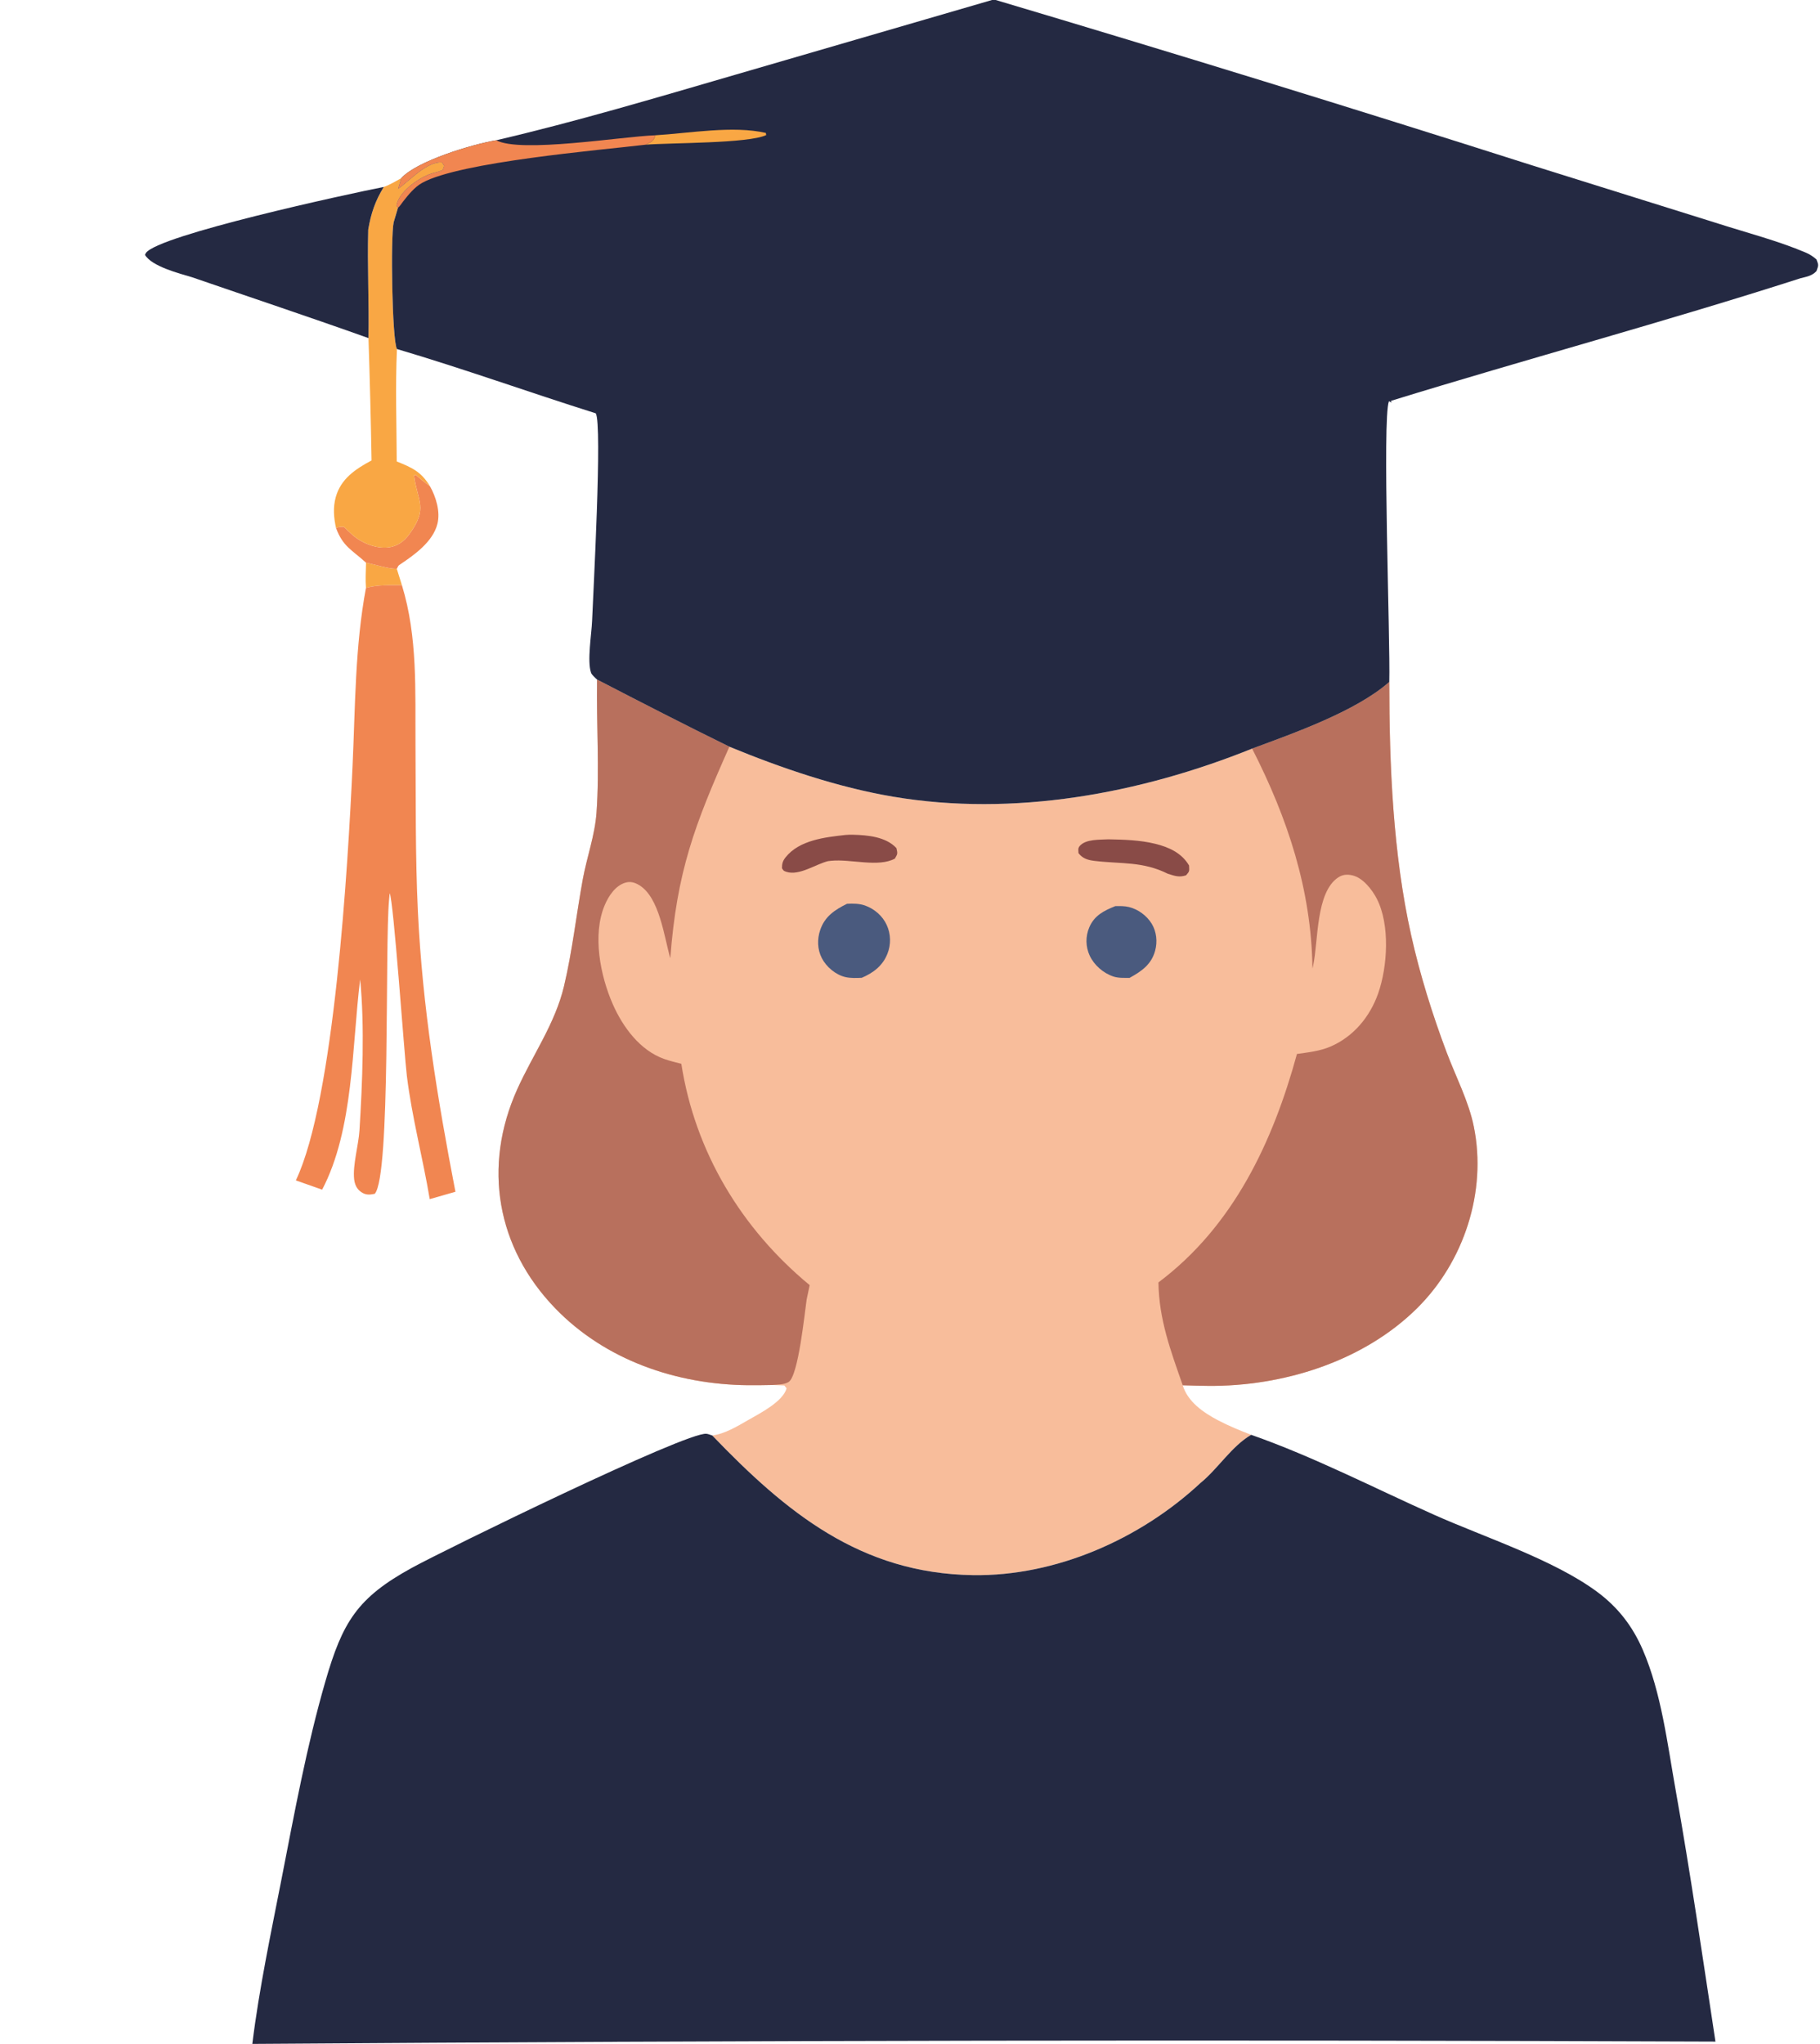 <?xml version="1.0" encoding="UTF-8"?> <svg xmlns="http://www.w3.org/2000/svg" width="431" height="484" viewBox="0 0 431 484" fill="none"><g clip-path="url(#clip0_19_82)"><path d="M86.682 133.223C89.018 133.682 91.618 134.61 93.968 134.674L95.177 138.543C92.295 138.554 89.469 138.432 86.665 139.19C86.503 137.222 86.644 135.198 86.682 133.223Z" fill="#F9A744"></path><path d="M79.573 125C80.332 124.701 80.639 124.711 81.433 124.736C82.133 125.422 82.851 126.089 83.587 126.737C85.706 128.577 89.074 129.928 91.916 129.606C94.024 129.368 95.662 128.21 96.897 126.521C101.483 120.247 98.866 118.823 98.035 112.557L98.466 112.431C99.556 113.394 100.667 114.277 101.835 115.144C103.25 117.652 104.314 121.144 103.586 124.025C102.517 128.255 98.186 131.33 94.802 133.599C94.209 133.996 94.4 133.899 93.969 134.674C91.618 134.61 89.018 133.682 86.682 133.223C83.364 130.189 81.208 129.444 79.573 125Z" fill="#F18651"></path><path d="M95.03 42.187L94.273 44.722C97.021 42.764 101.018 38.278 104.626 38.436L105.204 39.248L104.835 40.264C104.137 40.552 103.543 40.722 102.806 40.903C99.877 41.624 95.684 44.506 94.35 47.298C94.016 47.996 94.038 48.041 93.897 48.689L94.258 49.18L93.229 52.62C92.469 56.134 92.845 80.46 94.002 82.634C93.607 91.469 93.918 100.411 93.952 109.257C97.552 110.691 99.774 111.693 101.835 115.144C100.667 114.277 99.556 113.394 98.466 112.431L98.035 112.557C98.865 118.823 101.483 120.247 96.897 126.521C95.662 128.21 94.024 129.368 91.916 129.606C89.074 129.928 85.706 128.577 83.587 126.737C82.851 126.089 82.133 125.422 81.433 124.736C80.638 124.711 80.332 124.701 79.573 125C79.036 122.591 78.841 120.098 79.51 117.698C80.728 113.326 84.219 111.03 87.99 109.011C87.824 99.354 87.58 89.7 87.259 80.047C87.421 71.483 86.964 62.917 87.2 54.367C87.844 50.54 88.867 47.536 90.888 44.261C92.311 43.773 93.697 42.898 95.03 42.187Z" fill="#F9A744"></path><path d="M90.888 44.261C88.867 47.536 87.844 50.54 87.2 54.367C86.964 62.917 87.421 71.483 87.259 80.047C73.394 75.093 59.408 70.438 45.487 65.642C42.535 64.762 35.93 63.081 34.339 60.343C34.405 60.201 34.453 60.049 34.538 59.917C37.295 55.697 82.707 45.852 90.888 44.261Z" fill="#242942"></path><path d="M86.665 139.19C89.469 138.432 92.295 138.554 95.177 138.543C98.949 150.836 98.302 163.59 98.393 176.318C98.486 189.456 98.338 202.636 98.96 215.762C100.034 238.415 103.561 259.93 107.852 282.154L101.766 283.901C100.138 274.176 97.544 264.477 96.347 254.703C95.722 249.599 93.189 212.836 92.266 211.472C92.256 211.677 92.252 211.882 92.235 212.087C92.21 212.4 92.171 212.712 92.141 213.026C91.102 223.862 92.563 278.386 88.744 282.643C87.511 282.894 86.615 282.968 85.517 282.212C84.454 281.479 83.999 280.39 83.862 279.149C83.498 275.854 84.913 271.073 85.126 267.639C85.82 256.447 86.384 242.951 85.286 231.884C83.32 247.709 83.78 267.38 76.29 281.66L70.066 279.464C79.198 260.249 82.412 204.796 83.494 181.247C84.14 167.189 84.065 153.064 86.665 139.19Z" fill="#F18651"></path><path d="M141.392 160.885C151.808 166.277 162.201 171.623 172.733 176.785C184.991 181.839 198.373 186.4 211.471 188.614C240.041 193.443 269.944 187.927 296.518 177.236C306.377 173.593 321.149 168.39 329.001 161.448C329.002 181.145 329.88 202.114 334.177 221.399C336.269 230.786 339.221 240.228 342.612 249.224C344.759 254.917 347.797 260.724 349.011 266.685C352.159 282.14 346.682 298.764 335.543 309.771C322.768 322.394 303.714 328.278 286.059 328.11C284.068 328.085 282.078 328.039 280.088 327.97C281.254 331.875 284.992 334.444 288.448 336.261C290.954 337.579 293.658 338.686 296.301 339.701C291.663 342.388 288.452 347.732 284.221 351.163C269.972 364.407 250.052 373.214 230.429 372.924C203.741 372.529 186.154 358.039 168.671 339.858C171.746 339.458 174.705 337.617 177.365 336.097C180.054 334.559 185.43 331.815 186.274 328.688L185.735 328.017L182.88 327.904C180.972 327.949 179.064 327.967 177.155 327.956C160.214 327.797 143.343 322.038 131.45 309.714C117.585 295.347 114.272 276.143 122.491 257.885C126.178 249.695 131.46 242.351 133.564 233.487C135.546 225.134 136.466 216.64 138.006 208.213C138.966 202.958 140.877 197.779 141.26 192.432C141.997 182.128 141.218 171.278 141.392 160.885Z" fill="#F8BD9B"></path><path d="M262.485 198.714C266.162 198.78 269.969 198.892 273.556 199.769C276.805 200.563 279.845 201.94 281.583 204.908C281.642 206.253 281.753 206.234 280.878 207.233C279.204 207.792 278.145 207.358 276.542 206.858C270.574 203.899 265.613 204.58 259.304 203.831C257.708 203.642 256.41 203.318 255.395 201.977C255.39 201.297 255.214 200.852 255.686 200.3C257.125 198.616 260.439 198.838 262.485 198.714Z" fill="#894B47"></path><path d="M200.21 197.681C200.825 197.621 201.413 197.613 202.031 197.629C205.491 197.717 209.768 198.101 212.28 200.783C212.578 202.127 212.601 202.075 211.931 203.273C207.986 205.418 201.453 203.323 196.833 203.793L196.114 203.871C193.168 204.589 189.321 207.381 186.242 206.413C185.486 206.175 185.541 206.096 185.182 205.555C185.177 204.478 185.358 203.825 186.044 202.965C189.3 198.883 195.379 198.221 200.21 197.681Z" fill="#894B47"></path><path d="M264.132 214.525C265.202 214.513 266.316 214.487 267.361 214.746C269.536 215.284 271.566 216.777 272.735 218.686C273.891 220.576 274.131 222.964 273.551 225.085C272.654 228.369 270.333 229.951 267.498 231.517C266.241 231.516 264.88 231.591 263.672 231.195C261.3 230.418 259.084 228.494 258.045 226.225C257.926 225.965 257.82 225.7 257.728 225.429C257.636 225.158 257.558 224.883 257.495 224.604C257.432 224.325 257.383 224.044 257.35 223.76C257.316 223.476 257.297 223.191 257.293 222.905C257.289 222.619 257.3 222.334 257.325 222.049C257.351 221.764 257.392 221.482 257.447 221.201C257.502 220.92 257.571 220.643 257.656 220.37C257.74 220.097 257.838 219.828 257.95 219.565C259.15 216.738 261.423 215.609 264.132 214.525Z" fill="#4A5A7E"></path><path d="M200.578 213.979C201.962 213.896 203.519 213.915 204.837 214.382C207.068 215.173 209.011 216.841 209.993 219.009C210.114 219.275 210.222 219.546 210.315 219.823C210.408 220.1 210.488 220.38 210.553 220.665C210.618 220.95 210.669 221.238 210.704 221.527C210.74 221.817 210.761 222.108 210.768 222.401C210.775 222.693 210.766 222.985 210.743 223.276C210.72 223.567 210.683 223.856 210.63 224.143C210.577 224.431 210.511 224.715 210.43 224.996C210.349 225.277 210.253 225.552 210.144 225.823C209.032 228.652 206.787 230.349 204.071 231.498C202.855 231.557 201.464 231.606 200.269 231.342C197.928 230.825 195.683 228.93 194.608 226.82C193.555 224.751 193.494 222.357 194.235 220.179C195.329 216.964 197.668 215.42 200.578 213.979Z" fill="#4A5A7E"></path><path d="M141.392 160.885C151.808 166.277 162.201 171.623 172.733 176.785C164.509 195.215 160.271 206.385 158.738 226.873C157.27 221.814 156.2 212.523 151.393 209.572C150.348 208.931 149.296 208.62 148.081 208.981C145.714 209.684 144.109 212.158 143.204 214.303C140.234 221.337 142.154 231.042 145.142 237.807C147.513 243.175 151.555 248.679 157.277 250.712C158.603 251.183 159.985 251.518 161.349 251.86C164.589 272.703 175.561 290.903 191.742 304.263L191.02 307.688C190.56 310.741 189.075 325.764 186.75 327.195C185.692 327.847 184.099 327.797 182.88 327.904C180.972 327.949 179.064 327.967 177.155 327.956C160.214 327.797 143.343 322.038 131.45 309.714C117.585 295.347 114.272 276.143 122.491 257.885C126.178 249.695 131.46 242.351 133.564 233.487C135.546 225.134 136.466 216.64 138.006 208.213C138.966 202.958 140.877 197.779 141.26 192.432C141.997 182.128 141.218 171.278 141.392 160.885Z" fill="#B8705D"></path><path d="M329.001 161.448C329.002 181.145 329.88 202.114 334.177 221.399C336.269 230.786 339.221 240.228 342.612 249.224C344.759 254.917 347.797 260.724 349.011 266.685C352.159 282.14 346.682 298.764 335.543 309.771C322.768 322.394 303.714 328.278 286.059 328.11C284.068 328.085 282.078 328.039 280.088 327.97C277.229 319.807 274.449 312.361 274.336 303.617C292.093 290.301 301.451 270.32 307.136 249.527C309.796 249.164 312.602 248.849 315.084 247.778C320.524 245.431 324.41 240.747 326.359 235.218C328.617 228.815 329.189 218.904 326.052 212.793C324.949 210.644 322.755 207.806 320.246 207.241C319.038 206.968 317.958 207.036 316.9 207.739C311.542 211.299 312.229 222.835 310.97 228.584L310.808 229.304C310.561 210.677 304.933 193.706 296.518 177.236C306.377 173.593 321.149 168.39 329.001 161.448Z" fill="#B8705D"></path><path d="M235.365 -0.129C277.868 12.522 320.246 25.58 362.498 39.045L406.909 52.938C413.693 55.113 420.985 56.992 427.533 59.762C428.592 60.21 429.297 60.675 430.16 61.418C430.703 62.806 430.665 62.77 430.167 64.182C429.099 65.325 427.866 65.503 426.411 65.869C394.257 76.202 361.641 84.963 329.38 94.91L329.552 95.315L328.92 94.998C327.278 99.159 329.266 151.683 329.001 161.448C321.149 168.39 306.377 173.593 296.518 177.236C269.944 187.927 240.041 193.443 211.471 188.614C198.373 186.4 184.991 181.839 172.733 176.785C162.201 171.623 151.808 166.277 141.392 160.885C141.016 160.546 140.144 159.779 139.97 159.282C139.002 156.524 140.096 150.091 140.216 147.001C140.452 140.961 142.675 100.38 141.084 97.856C125.357 92.902 109.816 87.31 94.002 82.634C92.846 80.46 92.469 56.134 93.229 52.62L94.258 49.18L93.897 48.689C94.038 48.041 94.017 47.996 94.35 47.298C95.685 44.506 99.877 41.624 102.806 40.903C103.543 40.722 104.137 40.552 104.835 40.264L105.204 39.248L104.626 38.436C101.018 38.278 97.022 42.764 94.273 44.722L95.03 42.187C98.684 38.111 111.909 34.133 117.51 33.21C136.604 28.755 155.291 23.174 174.103 17.702L235.365 -0.129Z" fill="#242942"></path><path d="M155.195 32.029C163.12 31.549 173.64 29.673 181.365 31.476L181.446 31.979C177.281 33.987 158.735 33.784 152.871 34.261C154.263 33.514 154.717 33.586 155.195 32.029Z" fill="#F9A744"></path><path d="M117.51 33.21C123.33 36.305 147.267 32.313 155.195 32.029C154.717 33.586 154.263 33.514 152.871 34.261C141.972 35.554 108.994 38.322 100 43.279C98.164 44.291 96.695 46.132 95.424 47.752C95.101 48.164 94.682 48.852 94.258 49.18L93.897 48.689C94.038 48.041 94.016 47.996 94.35 47.298C95.684 44.506 99.877 41.624 102.806 40.903C103.543 40.722 104.137 40.552 104.835 40.264L105.204 39.248L104.626 38.436C101.018 38.278 97.021 42.764 94.273 44.722L95.03 42.187C98.684 38.111 111.909 34.133 117.51 33.21Z" fill="#F18651"></path><path d="M59.755 483.907C61.37 470.784 64.181 457.613 66.717 444.635C69.757 429.082 72.641 413.332 77.048 398.101C81.114 384.05 84.562 378.292 97.581 371.169C105.44 366.869 162.55 338.932 167.295 339.454C167.771 339.506 168.213 339.723 168.671 339.858C186.154 358.039 203.741 372.529 230.429 372.924C250.052 373.214 269.972 364.407 284.221 351.163C288.452 347.732 291.663 342.388 296.301 339.701C311.095 344.888 325.299 352.243 339.615 358.633C351.541 363.957 367.949 369.245 378.284 376.92C383.181 380.558 386.626 385.036 389.041 390.624C393.426 400.768 394.85 412.782 396.782 423.622C400.325 443.489 403.207 463.414 406.244 483.36C290.747 482.891 175.25 483.073 59.755 483.907Z" fill="#242942"></path></g><defs><clipPath id="clip0_19_82"><rect width="431" height="484" fill="white"></rect></clipPath></defs></svg> 
